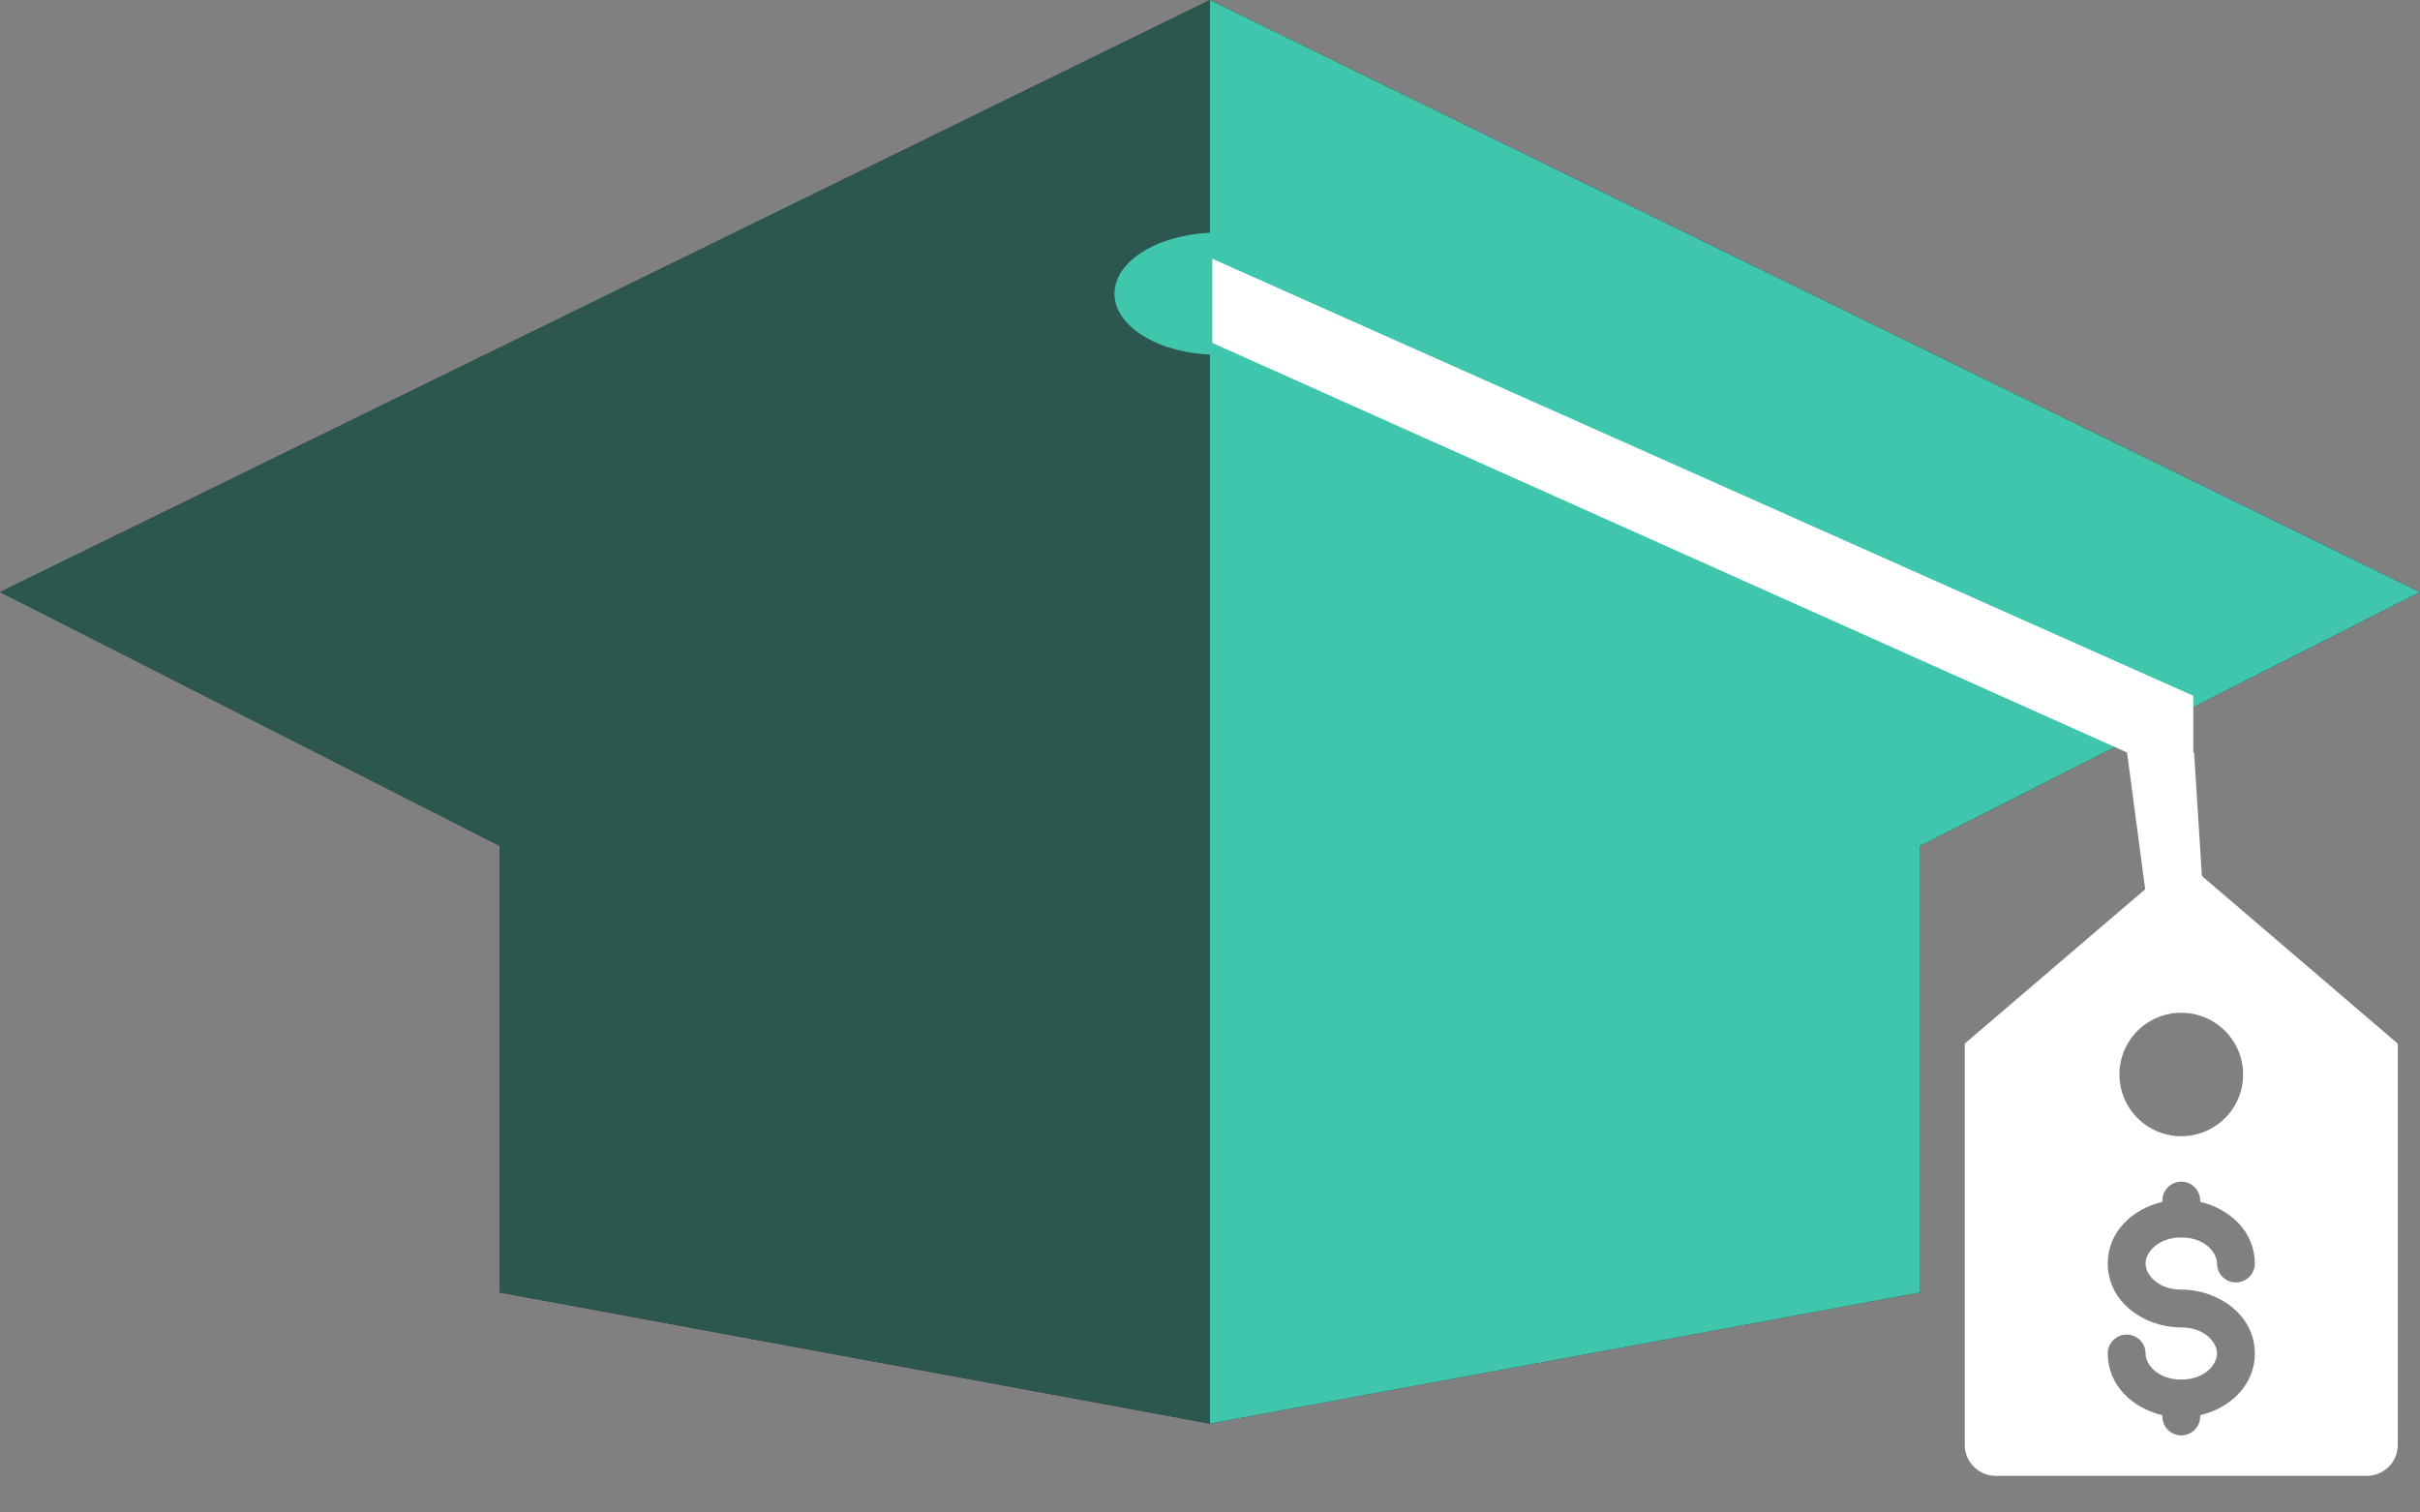 <svg width="64" height="40" viewBox="0 0 64 40" fill="none" xmlns="http://www.w3.org/2000/svg">
<rect x="0" y="0" width="64" height="40" fill="#808080" stroke="none"/>
<path d="M32 0V37.65L43.674 35.497L50.782 34.182V22.372L55.932 19.756L58.002 18.702L63.13 16.1L64 15.659L61.983 14.673L32 0Z" fill="#191A32"/>
<path d="M0 15.659L0.847 16.085L13.218 22.372V34.182L32 37.65V0L2.504 14.434L0 15.659Z" fill="#282D41"/>
<path d="M32 0V37.65L43.674 35.497L50.782 34.182V22.372L55.932 19.756L58.002 18.702L63.13 16.1L64 15.659L61.983 14.673L32 0Z" fill="#3FC6AD"/>
<path d="M0 15.659L0.847 16.085L13.218 22.372V34.182L32 37.65V0L2.504 14.434L0 15.659Z" fill="#2B574F"/>
<path d="M29.474 7.766C29.474 8.658 30.699 9.382 32.21 9.382C33.72 9.382 34.945 8.658 34.945 7.766C34.945 6.874 33.72 6.152 32.21 6.152C30.699 6.152 29.474 6.874 29.474 7.766Z" fill="#3FC6AD"/>
<path d="M58.004 18.401V19.9H58.025L58.441 26.479L57.041 25.841L56.252 19.9L32.061 9.069V6.844L58.004 18.401Z" fill="white"/>
<path fill-rule="evenodd" clip-rule="evenodd" d="M63.173 38.791C63.019 38.945 62.811 39.031 62.594 39.031L52.779 39.031C52.562 39.031 52.354 38.945 52.201 38.791C52.047 38.638 51.961 38.431 51.961 38.214L51.961 27.6L57.687 22.701L63.412 27.6L63.412 38.214C63.412 38.431 63.326 38.638 63.173 38.791ZM58.596 27.059C58.327 26.879 58.01 26.784 57.687 26.784C57.253 26.784 56.837 26.956 56.53 27.262C56.223 27.568 56.051 27.983 56.051 28.416C56.051 28.739 56.147 29.055 56.327 29.324C56.506 29.592 56.762 29.802 57.061 29.925C57.36 30.049 57.688 30.081 58.006 30.018C58.323 29.955 58.615 29.799 58.843 29.571C59.072 29.343 59.228 29.052 59.291 28.735C59.354 28.418 59.322 28.09 59.198 27.792C59.074 27.493 58.864 27.238 58.596 27.059ZM58.187 31.751C58.187 31.475 57.963 31.251 57.687 31.251C57.411 31.251 57.187 31.475 57.187 31.751L57.187 31.785C56.404 31.968 55.742 32.572 55.742 33.416C55.742 34.436 56.708 35.106 57.687 35.106C58.305 35.106 58.632 35.501 58.632 35.795C58.632 36.09 58.305 36.485 57.687 36.485C57.07 36.485 56.742 36.09 56.742 35.795C56.742 35.519 56.518 35.295 56.242 35.295C55.966 35.295 55.742 35.519 55.742 35.795C55.742 36.639 56.404 37.244 57.187 37.427L57.187 37.461C57.187 37.737 57.411 37.961 57.687 37.961C57.963 37.961 58.187 37.737 58.187 37.461L58.187 37.427C58.97 37.244 59.632 36.639 59.632 35.795C59.632 34.776 58.666 34.106 57.687 34.106C57.07 34.106 56.742 33.711 56.742 33.416C56.742 33.122 57.07 32.727 57.687 32.727C58.305 32.727 58.632 33.122 58.632 33.416C58.632 33.693 58.856 33.916 59.132 33.916C59.408 33.916 59.632 33.693 59.632 33.416C59.632 32.572 58.97 31.968 58.187 31.785L58.187 31.751Z" fill="white"/>
</svg>
